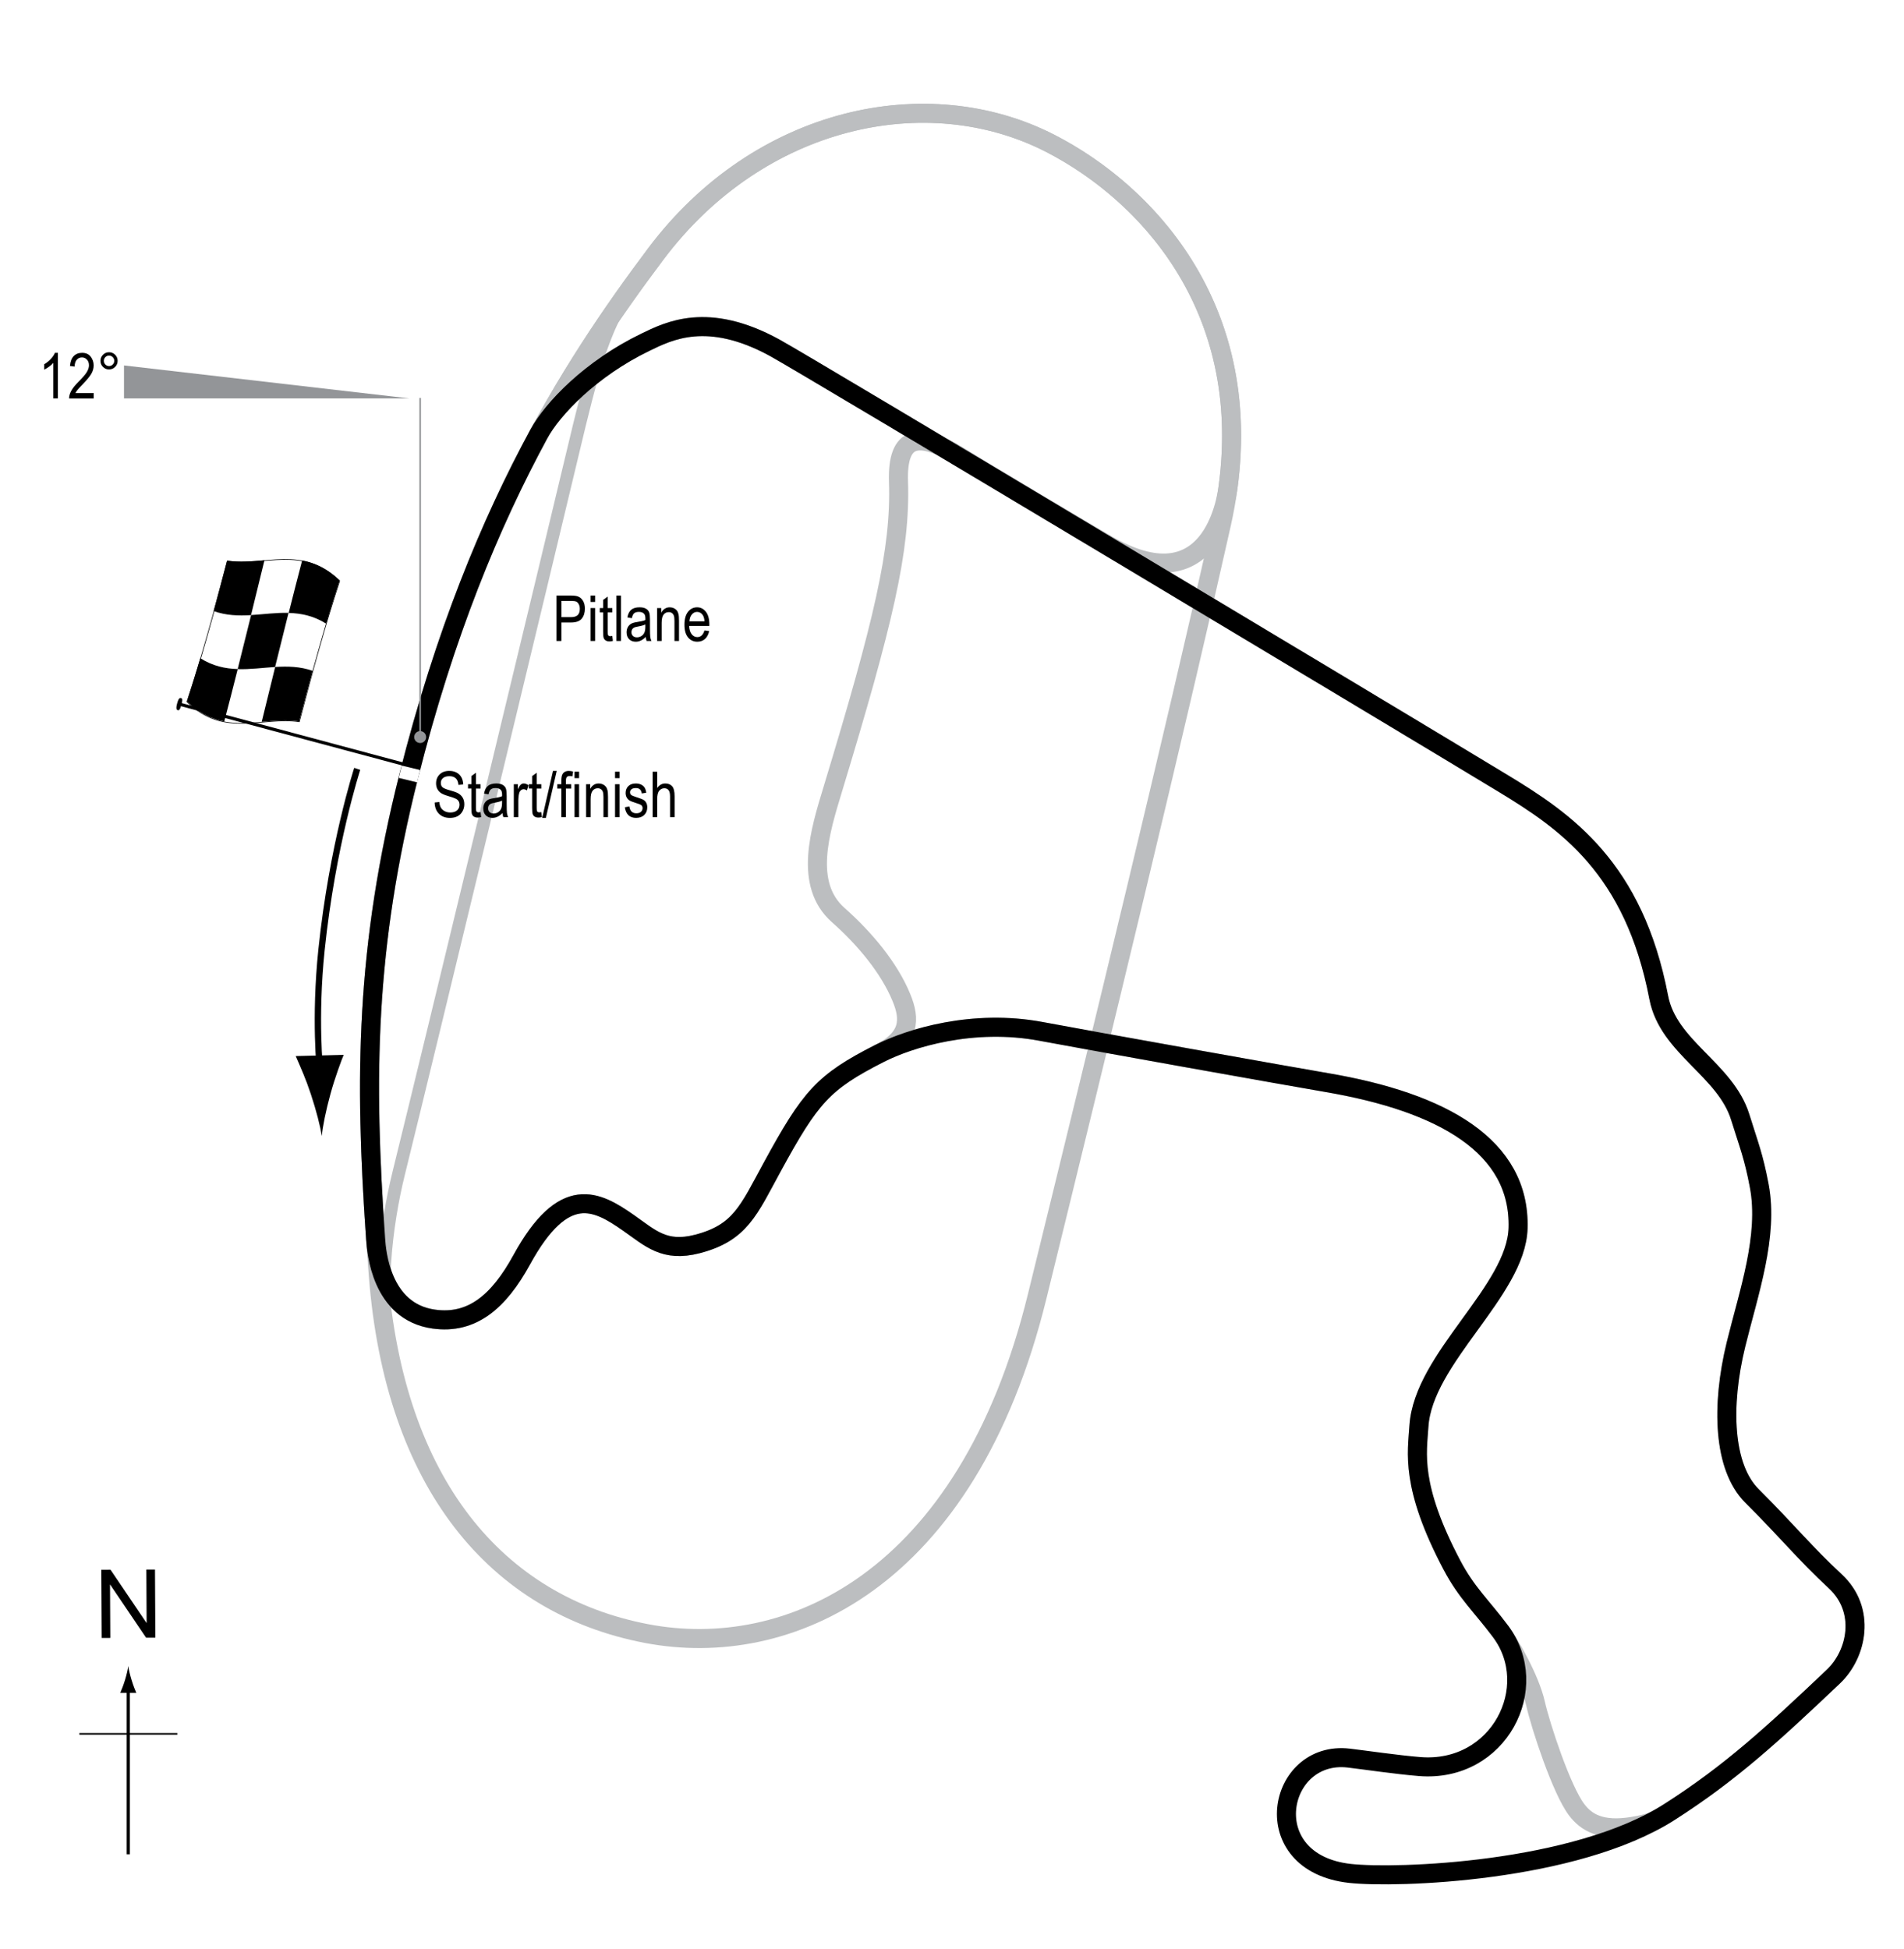 <?xml version="1.0" encoding="UTF-8"?> <svg xmlns="http://www.w3.org/2000/svg" xmlns:xlink="http://www.w3.org/1999/xlink" version="1.1" x="0px" y="0px" width="300px" height="307.053px" viewBox="0 0 300 307.053" xml:space="preserve"> <g id="Background"> <rect fill="#FFFFFF" width="300.965" height="308.807"></rect> </g> <g id="Pitlane"> <path fill="none" stroke="#BCBEC0" stroke-width="2" d="M99.286,45.589c-4.275,6.075-6.143,13.577-9,25.575 c-3.375,14.175-22.275,92.7-27.45,113.625c-2.057,8.317-3.375,19.575-1.35,29.025"></path> </g> <g id="Oval"> <path fill="none" stroke="#BCBEC0" stroke-width="3" d="M64.411,122.239c10.123-40.077,25.032-63.745,38.925-82.237 c16.313-21.712,42.75-27.337,62.1-17.438c15.981,8.176,34.2,27.975,27,60.075c-7.599,33.878-18.62,79.326-29.024,121.649 c-11.101,45.15-39.45,57.3-61.5,53.101c-23.769-4.526-39.75-23.701-42.3-56.401C57.417,172.849,57.062,151.339,64.411,122.239z"></path> </g> <g id="Infield_Road_Course"> <path fill="none" stroke="#BCBEC0" stroke-width="3" d="M59.184,195.225c-1.779-25.396-1.612-45.904,5.228-72.986 c10.123-40.077,25.032-63.745,38.925-82.237c16.313-21.712,42.75-27.337,62.1-17.438c14.984,7.667,31.937,25.551,28.058,54.213 c-0.258,1.906-2.681,18.695-19.301,8.893c-9.75-5.75-17.264-10.208-23-13.75c-6.36-3.927-9.875-3.5-9.625,4 c0.359,10.764-2.375,22.125-10.375,48.5c-1.964,6.476-4.625,14.875,0.875,19.75c4.165,3.691,8.012,8.281,9.958,13 c1.437,3.483,1.365,6.355-3.5,8.833c-8.833,4.5-10.833,6.833-16.833,17.833c-3.751,6.877-5.046,10.415-11.833,12.167 c-5.167,1.333-7.357-0.9-10.833-3.333c-5-3.5-10.167-6.333-16.833,5.833c-3.625,6.615-7.833,10.167-13.833,9.333 C60.007,206.676,59.316,197.118,59.184,195.225z"></path> </g> <g id="Long_Road_Course"> <path fill="none" stroke="#BCBEC0" stroke-width="3" d="M59.184,195.225c-1.779-25.396-1.612-45.904,5.228-72.986 c5.666-22.434,12.832-39.726,20.48-53.846c2.166-4,8.21-10.325,16.801-14.473c3.625-1.75,9.768-4.934,20.375,0.875 c5.25,2.875,97.611,58.236,114.75,68.625c9.88,5.989,20.625,13.296,24.542,33.75c1.5,7.833,10.5,11.333,12.833,18.833 c1.379,4.433,2.121,6.171,3,10.833c1.494,7.925-1.667,16.833-3.667,25c-2.372,9.688-2,19.333,2.5,23.833 c5.932,5.932,8.2,8.876,13.167,13.5c4.833,4.5,3.447,11.419-0.333,15c-9.5,9-16.167,15.167-25.834,21.333 c-1.865,1.189-2.625,1.73-5.749,2.251c-5,0.833-7.34-0.626-8.833-2.583c-2.416-3.167-5.711-13.25-6.501-16.751 c-0.874-3.874-4.063-9.449-5.527-11.402c-2.98-3.978-5.334-6.048-7.64-10.417c-6.597-12.5-5.468-17.712-5.208-21.875 c0.672-10.749,15.356-21.311,15.625-31.25c0.348-12.847-11.806-19.792-30.208-22.917c-5.485-0.932-36.664-6.5-44.959-8.055 c-10.666-2-20.635,1.022-25.5,3.5c-8.833,4.5-10.833,6.833-16.833,17.833c-3.751,6.877-5.046,10.415-11.833,12.167 c-5.167,1.333-7.357-0.9-10.833-3.333c-5-3.5-10.167-6.333-16.833,5.833c-3.625,6.615-7.833,10.167-13.833,9.333 C60.007,206.676,59.316,197.118,59.184,195.225z"></path> </g> <g id="Extended_Road_Course"> <path fill="none" stroke="#000000" stroke-width="3" d="M59.184,195.225c-1.779-25.396-1.612-45.904,5.228-72.986 c5.666-22.434,12.832-39.726,20.48-53.846c2.166-4,8.21-10.325,16.801-14.473c3.625-1.75,9.768-4.934,20.375,0.875 c5.25,2.875,97.611,58.236,114.75,68.625c9.88,5.989,20.625,13.296,24.542,33.75c1.5,7.833,10.5,11.333,12.833,18.833 c1.379,4.433,2.121,6.171,3,10.833c1.494,7.925-1.667,16.833-3.667,25c-2.372,9.688-2,19.333,2.5,23.833 c5.932,5.932,8.2,8.876,13.167,13.5c4.833,4.5,3.447,11.419-0.333,15c-9.5,9-16.167,15.167-25.834,21.333 c-14.925,9.52-43.037,10.478-50.333,9.667c-15-1.667-11.5-19.501-0.167-18.167c2.485,0.293,7.59,1.048,11.167,1.334 c12.5,1,19.333-12.5,12.723-21.319c-2.98-3.978-5.334-6.048-7.64-10.417c-6.597-12.5-5.468-17.712-5.208-21.875 c0.672-10.749,15.356-21.311,15.625-31.25c0.348-12.847-11.806-19.792-30.208-22.917c-5.485-0.932-36.664-6.5-44.959-8.055 c-10.666-2-20.635,1.022-25.5,3.5c-8.833,4.5-10.833,6.833-16.833,17.833c-3.751,6.877-5.046,10.415-11.833,12.167 c-5.167,1.333-7.357-0.9-10.833-3.333c-5-3.5-10.167-6.333-16.833,5.833c-3.625,6.615-7.833,10.167-13.833,9.333 C60.007,206.676,59.316,197.118,59.184,195.225z"></path> </g> <g id="Startline"> <line fill="none" stroke="#FFFFFF" stroke-width="2" x1="63.061" y1="121.592" x2="65.958" y2="122.295"></line> </g> <g id="Banking"> <g> <g> <line fill="none" stroke="#939598" stroke-width="0.25" x1="66.203" y1="62.697" x2="66.203" y2="116.13"></line> <circle fill="#939598" cx="66.203" cy="116.13" r="0.94"></circle> </g> </g> <polygon fill="#939598" points="64.537,62.779 19.537,62.779 19.537,57.579 "></polygon> <g> <path d="M9.122,62.779H8.399v-5.601c-0.166,0.195-0.389,0.395-0.669,0.598c-0.28,0.204-0.537,0.357-0.771,0.462v-0.85 c0.397-0.228,0.748-0.506,1.053-0.835c0.304-0.329,0.518-0.649,0.642-0.962h0.469V62.779z"></path> <path d="M14.767,61.935v0.845h-3.882c-0.01-0.342,0.094-0.725,0.311-1.148c0.216-0.423,0.612-0.923,1.188-1.5 c0.674-0.671,1.115-1.189,1.323-1.556c0.208-0.367,0.313-0.708,0.313-1.024c0-0.364-0.106-0.662-0.32-0.892 c-0.213-0.229-0.476-0.345-0.788-0.345c-0.335,0-0.61,0.124-0.825,0.372c-0.215,0.249-0.322,0.604-0.322,1.068l-0.742-0.093 c0.052-0.687,0.246-1.204,0.584-1.55c0.336-0.348,0.78-0.521,1.33-0.521c0.599,0,1.053,0.202,1.359,0.605 c0.309,0.403,0.462,0.862,0.462,1.376c0,0.455-0.12,0.893-0.361,1.311s-0.698,0.976-1.372,1.673 c-0.43,0.439-0.707,0.739-0.832,0.899c-0.126,0.159-0.228,0.319-0.306,0.479H14.767z"></path> <path d="M15.826,56.852c0-0.374,0.133-0.693,0.398-0.957c0.265-0.264,0.583-0.396,0.954-0.396c0.378,0,0.698,0.132,0.962,0.396 s0.396,0.583,0.396,0.957s-0.133,0.694-0.397,0.96c-0.266,0.265-0.586,0.397-0.96,0.397c-0.371,0-0.689-0.132-0.954-0.396 C15.959,57.55,15.826,57.229,15.826,56.852z M16.358,56.852c0,0.228,0.081,0.423,0.241,0.583c0.162,0.162,0.356,0.242,0.584,0.242 c0.225,0,0.418-0.08,0.578-0.242c0.162-0.16,0.242-0.355,0.242-0.583s-0.08-0.423-0.242-0.583 c-0.16-0.162-0.354-0.242-0.578-0.242c-0.228,0-0.422,0.08-0.584,0.242C16.439,56.429,16.358,56.624,16.358,56.852z"></path> </g> </g> <g id="Flag"> <g> <g> <path fill="#FFFFFF" stroke="#000000" stroke-width="0.1" d="M53.52,91.526c-2.119,6.426-4.239,14.035-6.358,22.199 c-5.896-0.867-11.792,2.575-17.688-3.128c2.12-6.427,4.239-14.036,6.359-22.201C41.729,89.263,47.624,85.822,53.52,91.526z"></path> <path d="M37.458,105.417c-0.707,2.803-1.413,5.562-2.12,8.254c-1.965-0.373-3.931-1.266-5.896-3.177 c0.707-2.139,1.413-4.409,2.119-6.787C33.527,104.95,35.493,105.354,37.458,105.417z"></path> <path d="M49.251,105.692c-0.707,2.578-1.414,5.24-2.121,7.964c-1.965-0.284-3.93-0.092-5.896,0.078 c0.707-2.887,1.415-5.777,2.122-8.647C45.321,104.966,47.286,105.001,49.251,105.692z"></path> <path d="M45.463,96.563c-0.707,2.807-1.414,5.657-2.12,8.527c-1.966,0.122-3.931,0.4-5.897,0.335 c0.707-2.802,1.414-5.649,2.121-8.517C41.532,96.79,43.498,96.508,45.463,96.563z"></path> <path d="M53.504,91.452c-0.707,2.145-1.414,4.421-2.12,6.805c-1.965-1.231-3.93-1.626-5.896-1.684 c0.706-2.806,1.413-5.568,2.119-8.263C49.573,88.675,51.538,89.556,53.504,91.452z"></path> <path d="M41.67,88.273c-0.707,2.887-1.413,5.777-2.119,8.645c-1.965,0.116-3.93,0.068-5.896-0.643 c0.707-2.57,1.414-5.227,2.121-7.945C37.741,88.628,39.706,88.444,41.67,88.273z"></path> </g> </g> <line fill="#FFFFFF" stroke="#000000" stroke-width="0.5" x1="28.027" y1="110.877" x2="63.54" y2="120.394"></line> <path d="M28.523,109.991c0.188,0.05,0.297,0.161,0.069,1.014c-0.229,0.849-0.389,0.938-0.578,0.89 c-0.187-0.053-0.331-0.222-0.1-1.072C28.141,109.971,28.335,109.94,28.523,109.991z"></path> <g> <path fill="none" stroke="#000000" d="M56.286,121.139c0,0-3.897,11.954-5.625,28.5c-1.135,10.865-0.229,19.194-0.229,19.194"></path> <path d="M48.986,172.413c-0.813-2.457-1.543-4.051-2.393-6.02l7.563-0.194c-0.318,0.721-1.396,3.639-2.08,6.136 c-0.733,2.675-1.22,5.095-1.375,6.659C50.464,177.441,49.854,175.046,48.986,172.413z"></path> </g> </g> <g id="North"> <g> <g> <g> <line fill="none" stroke="#000000" stroke-width="0.5" x1="20.21" y1="292.158" x2="20.21" y2="265.875"></line> <path d="M19.698,264.693c-0.25,0.828-0.479,1.365-0.746,2.027h2.522c-0.112-0.236-0.496-1.199-0.745-2.027 c-0.268-0.885-0.451-1.686-0.516-2.207C20.147,263.008,19.966,263.809,19.698,264.693z"></path> </g> </g> </g> <line fill="none" stroke="#000000" stroke-width="0.25" x1="12.505" y1="273.184" x2="27.94" y2="273.184"></line> <g> <path d="M16.017,258.075l-0.057-10.737l1.458-0.008l5.685,8.4l-0.045-8.431l1.362-0.007l0.057,10.736l-1.458,0.008l-5.685-8.406 l0.045,8.438L16.017,258.075z"></path> </g> </g> <g id="Labels"> <g> <path d="M87.68,100.99v-7.158h2.212c0.521,0,0.905,0.045,1.152,0.137c0.339,0.124,0.608,0.353,0.811,0.688 s0.303,0.747,0.303,1.235c0,0.645-0.164,1.17-0.493,1.577s-0.896,0.61-1.704,0.61h-1.504v2.91H87.68z M88.457,97.235h1.519 c0.479,0,0.828-0.108,1.05-0.325s0.332-0.543,0.332-0.979c0-0.283-0.055-0.526-0.163-0.728c-0.109-0.202-0.241-0.34-0.396-0.415 c-0.154-0.075-0.434-0.112-0.837-0.112h-1.504V97.235z"></path> <path d="M93.051,94.843v-1.011h0.718v1.011H93.051z M93.051,100.99v-5.186h0.718v5.186H93.051z"></path> <path d="M96.474,100.204l0.098,0.776c-0.198,0.052-0.378,0.078-0.537,0.078c-0.251,0-0.452-0.05-0.605-0.149 s-0.258-0.235-0.315-0.408c-0.057-0.172-0.085-0.516-0.085-1.03v-2.983h-0.527v-0.684h0.527v-1.284l0.718-0.527v1.812h0.728v0.684 h-0.728v3.032c0,0.28,0.021,0.46,0.063,0.542c0.062,0.117,0.178,0.176,0.347,0.176C96.238,100.238,96.344,100.227,96.474,100.204z "></path> <path d="M97.128,100.99v-7.158h0.718v7.158H97.128z"></path> <path d="M101.743,100.351c-0.241,0.25-0.491,0.439-0.752,0.566s-0.53,0.19-0.811,0.19c-0.442,0-0.796-0.133-1.06-0.4 s-0.396-0.626-0.396-1.079c0-0.299,0.062-0.565,0.186-0.796s0.293-0.412,0.508-0.542s0.54-0.226,0.977-0.288 c0.586-0.086,1.016-0.188,1.289-0.308l0.005-0.225c0-0.355-0.063-0.604-0.19-0.747c-0.179-0.208-0.454-0.313-0.825-0.313 c-0.335,0-0.586,0.069-0.752,0.208s-0.288,0.4-0.366,0.783l-0.708-0.117c0.101-0.557,0.306-0.962,0.612-1.216 c0.309-0.254,0.748-0.381,1.321-0.381c0.446,0,0.796,0.084,1.05,0.251s0.414,0.375,0.48,0.623 c0.067,0.248,0.101,0.609,0.101,1.084v1.172c0,0.82,0.016,1.337,0.046,1.55c0.031,0.213,0.093,0.421,0.184,0.623h-0.752 C101.814,100.811,101.765,100.598,101.743,100.351z M101.684,98.388c-0.264,0.13-0.656,0.241-1.177,0.332 c-0.303,0.052-0.515,0.111-0.635,0.178s-0.214,0.161-0.28,0.283c-0.067,0.122-0.101,0.263-0.101,0.422 c0,0.248,0.076,0.445,0.229,0.593s0.364,0.222,0.635,0.222c0.257,0,0.49-0.067,0.701-0.2c0.209-0.133,0.366-0.312,0.471-0.535 s0.156-0.548,0.156-0.974V98.388z"></path> <path d="M103.535,100.99v-5.186h0.649v0.732c0.156-0.285,0.347-0.498,0.572-0.638c0.227-0.141,0.485-0.211,0.778-0.211 c0.227,0,0.438,0.045,0.631,0.134s0.35,0.207,0.468,0.352c0.119,0.145,0.207,0.333,0.266,0.564s0.088,0.586,0.088,1.064v3.188 h-0.718v-3.158c0-0.381-0.032-0.66-0.098-0.836c-0.065-0.176-0.167-0.312-0.306-0.408c-0.138-0.096-0.298-0.144-0.48-0.144 c-0.345,0-0.62,0.129-0.825,0.386s-0.308,0.699-0.308,1.325v2.835H103.535z"></path> <path d="M111,99.32l0.742,0.112c-0.124,0.553-0.348,0.971-0.672,1.252c-0.323,0.282-0.725,0.422-1.203,0.422 c-0.603,0-1.09-0.229-1.463-0.686c-0.372-0.458-0.559-1.117-0.559-1.98c0-0.895,0.188-1.578,0.564-2.048 c0.375-0.47,0.852-0.706,1.428-0.706c0.55,0,1.009,0.231,1.377,0.693s0.552,1.131,0.552,2.007l-0.005,0.234h-3.174 c0.029,0.583,0.164,1.022,0.405,1.318s0.534,0.444,0.879,0.444C110.413,100.385,110.789,100.03,111,99.32z M108.632,97.899h2.373 c-0.032-0.449-0.129-0.785-0.288-1.006c-0.231-0.322-0.525-0.483-0.884-0.483c-0.322,0-0.598,0.134-0.825,0.403 S108.655,97.444,108.632,97.899z"></path> </g> <g> <path d="M68.485,126.441l0.732-0.078c0.039,0.394,0.128,0.701,0.266,0.92c0.139,0.22,0.337,0.396,0.594,0.53s0.547,0.2,0.869,0.2 c0.462,0,0.821-0.113,1.076-0.338c0.256-0.226,0.384-0.519,0.384-0.88c0-0.211-0.046-0.396-0.14-0.553 c-0.092-0.158-0.232-0.287-0.42-0.388c-0.187-0.101-0.591-0.243-1.213-0.427c-0.554-0.165-0.947-0.33-1.182-0.496 s-0.417-0.377-0.547-0.632s-0.195-0.544-0.195-0.867c0-0.58,0.188-1.053,0.562-1.421s0.879-0.552,1.514-0.552 c0.437,0,0.817,0.086,1.146,0.259c0.326,0.172,0.58,0.42,0.762,0.742c0.18,0.322,0.277,0.702,0.29,1.138l-0.747,0.068 c-0.039-0.465-0.178-0.811-0.418-1.035c-0.238-0.225-0.575-0.337-1.008-0.337c-0.439,0-0.774,0.099-1.006,0.295 s-0.347,0.452-0.347,0.764c0,0.29,0.085,0.514,0.254,0.674c0.169,0.159,0.55,0.321,1.143,0.484c0.579,0.16,0.985,0.299,1.22,0.417 c0.358,0.183,0.628,0.423,0.811,0.721c0.183,0.298,0.274,0.653,0.274,1.066c0,0.41-0.096,0.783-0.288,1.119 c-0.192,0.337-0.453,0.593-0.783,0.769c-0.331,0.175-0.729,0.263-1.194,0.263c-0.726,0-1.305-0.218-1.735-0.654 C68.726,127.778,68.502,127.187,68.485,126.441z"></path> <path d="M75.717,127.96l0.098,0.776c-0.198,0.052-0.378,0.078-0.537,0.078c-0.251,0-0.452-0.05-0.605-0.149 s-0.258-0.235-0.315-0.408c-0.057-0.172-0.085-0.516-0.085-1.03v-2.983h-0.527v-0.684h0.527v-1.284l0.718-0.527v1.812h0.728v0.684 h-0.728v3.032c0,0.28,0.021,0.46,0.063,0.542c0.062,0.117,0.178,0.176,0.347,0.176C75.48,127.994,75.587,127.983,75.717,127.96z"></path> <path d="M79.164,128.106c-0.241,0.25-0.491,0.439-0.752,0.566s-0.53,0.19-0.811,0.19c-0.442,0-0.796-0.133-1.06-0.4 s-0.396-0.626-0.396-1.079c0-0.299,0.062-0.565,0.186-0.796s0.293-0.412,0.508-0.542s0.54-0.226,0.977-0.288 c0.586-0.086,1.016-0.188,1.289-0.308l0.005-0.225c0-0.355-0.063-0.604-0.19-0.747c-0.179-0.208-0.454-0.313-0.825-0.313 c-0.335,0-0.586,0.069-0.752,0.208s-0.288,0.4-0.366,0.783l-0.708-0.117c0.101-0.557,0.305-0.962,0.613-1.216 c0.307-0.254,0.747-0.381,1.32-0.381c0.446,0,0.796,0.084,1.05,0.251s0.414,0.375,0.481,0.623c0.066,0.248,0.1,0.609,0.1,1.084 v1.172c0,0.82,0.016,1.337,0.047,1.55c0.03,0.213,0.092,0.421,0.183,0.623h-0.752C79.235,128.567,79.187,128.354,79.164,128.106z M79.105,126.144c-0.264,0.13-0.656,0.241-1.177,0.332c-0.303,0.052-0.515,0.111-0.635,0.178s-0.214,0.161-0.281,0.283 c-0.066,0.122-0.1,0.263-0.1,0.422c0,0.248,0.076,0.445,0.229,0.593s0.364,0.222,0.635,0.222c0.257,0,0.491-0.067,0.7-0.2 c0.211-0.133,0.367-0.312,0.472-0.535s0.156-0.548,0.156-0.974V126.144z"></path> <path d="M80.956,128.746v-5.186h0.649v0.786c0.166-0.365,0.318-0.606,0.456-0.725c0.139-0.119,0.294-0.178,0.467-0.178 c0.241,0,0.486,0.094,0.737,0.283l-0.244,0.815c-0.179-0.127-0.354-0.19-0.522-0.19c-0.153,0-0.293,0.054-0.42,0.161 s-0.217,0.257-0.269,0.449c-0.091,0.335-0.137,0.692-0.137,1.069v2.715H80.956z"></path> <path d="M85.287,127.96l0.098,0.776c-0.198,0.052-0.378,0.078-0.537,0.078c-0.251,0-0.452-0.05-0.605-0.149 s-0.258-0.235-0.315-0.408c-0.057-0.172-0.085-0.516-0.085-1.03v-2.983h-0.527v-0.684h0.527v-1.284l0.718-0.527v1.812h0.728v0.684 H84.56v3.032c0,0.28,0.021,0.46,0.063,0.542c0.062,0.117,0.178,0.176,0.347,0.176C85.051,127.994,85.157,127.983,85.287,127.96z"></path> <path d="M85.43,128.863l1.7-7.397h0.586l-1.705,7.397H85.43z"></path> <path d="M88.446,128.746v-4.502h-0.64v-0.684h0.64v-0.552c0-0.407,0.042-0.712,0.127-0.916s0.215-0.359,0.39-0.466 s0.394-0.161,0.658-0.161c0.206,0,0.431,0.031,0.676,0.093l-0.107,0.762c-0.149-0.033-0.291-0.049-0.425-0.049 c-0.215,0-0.369,0.056-0.461,0.168c-0.094,0.112-0.14,0.326-0.14,0.642v0.479h0.83v0.684h-0.83v4.502H88.446z"></path> <path d="M90.526,122.599v-1.011h0.718v1.011H90.526z M90.526,128.746v-5.186h0.718v5.186H90.526z"></path> <path d="M92.348,128.746v-5.186h0.649v0.732c0.156-0.285,0.347-0.498,0.572-0.638c0.227-0.141,0.485-0.211,0.778-0.211 c0.227,0,0.438,0.045,0.631,0.134s0.35,0.207,0.468,0.352c0.119,0.145,0.207,0.333,0.266,0.564s0.088,0.586,0.088,1.064v3.188 h-0.718v-3.158c0-0.381-0.032-0.66-0.098-0.836c-0.065-0.176-0.167-0.312-0.306-0.408c-0.138-0.096-0.298-0.144-0.48-0.144 c-0.345,0-0.62,0.129-0.825,0.386s-0.308,0.699-0.308,1.325v2.835H92.348z"></path> <path d="M96.908,122.599v-1.011h0.718v1.011H96.908z M96.908,128.746v-5.186h0.718v5.186H96.908z"></path> <path d="M98.451,127.193l0.718-0.137c0.042,0.366,0.157,0.639,0.346,0.816c0.188,0.179,0.438,0.268,0.75,0.268 c0.313,0,0.554-0.077,0.724-0.232c0.171-0.155,0.256-0.351,0.256-0.588c0-0.205-0.073-0.365-0.22-0.479 c-0.101-0.078-0.345-0.176-0.732-0.293c-0.56-0.172-0.935-0.319-1.123-0.439s-0.335-0.282-0.439-0.483s-0.156-0.431-0.156-0.688 c0-0.443,0.142-0.802,0.425-1.079s0.676-0.415,1.177-0.415c0.315,0,0.594,0.057,0.832,0.171c0.24,0.114,0.423,0.267,0.55,0.459 s0.215,0.467,0.264,0.825l-0.703,0.117c-0.065-0.566-0.373-0.85-0.923-0.85c-0.313,0-0.545,0.063-0.698,0.187 c-0.153,0.125-0.229,0.285-0.229,0.479c0,0.191,0.073,0.342,0.22,0.453c0.089,0.064,0.35,0.168,0.783,0.311 c0.597,0.189,0.982,0.34,1.157,0.453s0.312,0.266,0.409,0.46c0.097,0.194,0.146,0.425,0.146,0.692 c0,0.496-0.157,0.897-0.471,1.203c-0.314,0.307-0.743,0.46-1.287,0.46C99.205,128.863,98.614,128.307,98.451,127.193z"></path> <path d="M102.831,128.746v-7.158h0.718v2.568c0.169-0.238,0.36-0.416,0.573-0.535c0.214-0.119,0.449-0.178,0.706-0.178 c0.452,0,0.81,0.144,1.071,0.432c0.263,0.288,0.394,0.816,0.394,1.584v3.286h-0.718v-3.286c0-0.449-0.08-0.771-0.239-0.967 s-0.379-0.293-0.659-0.293c-0.313,0-0.578,0.125-0.799,0.376c-0.219,0.25-0.329,0.695-0.329,1.333v2.837H102.831z"></path> </g> </g> </svg> 